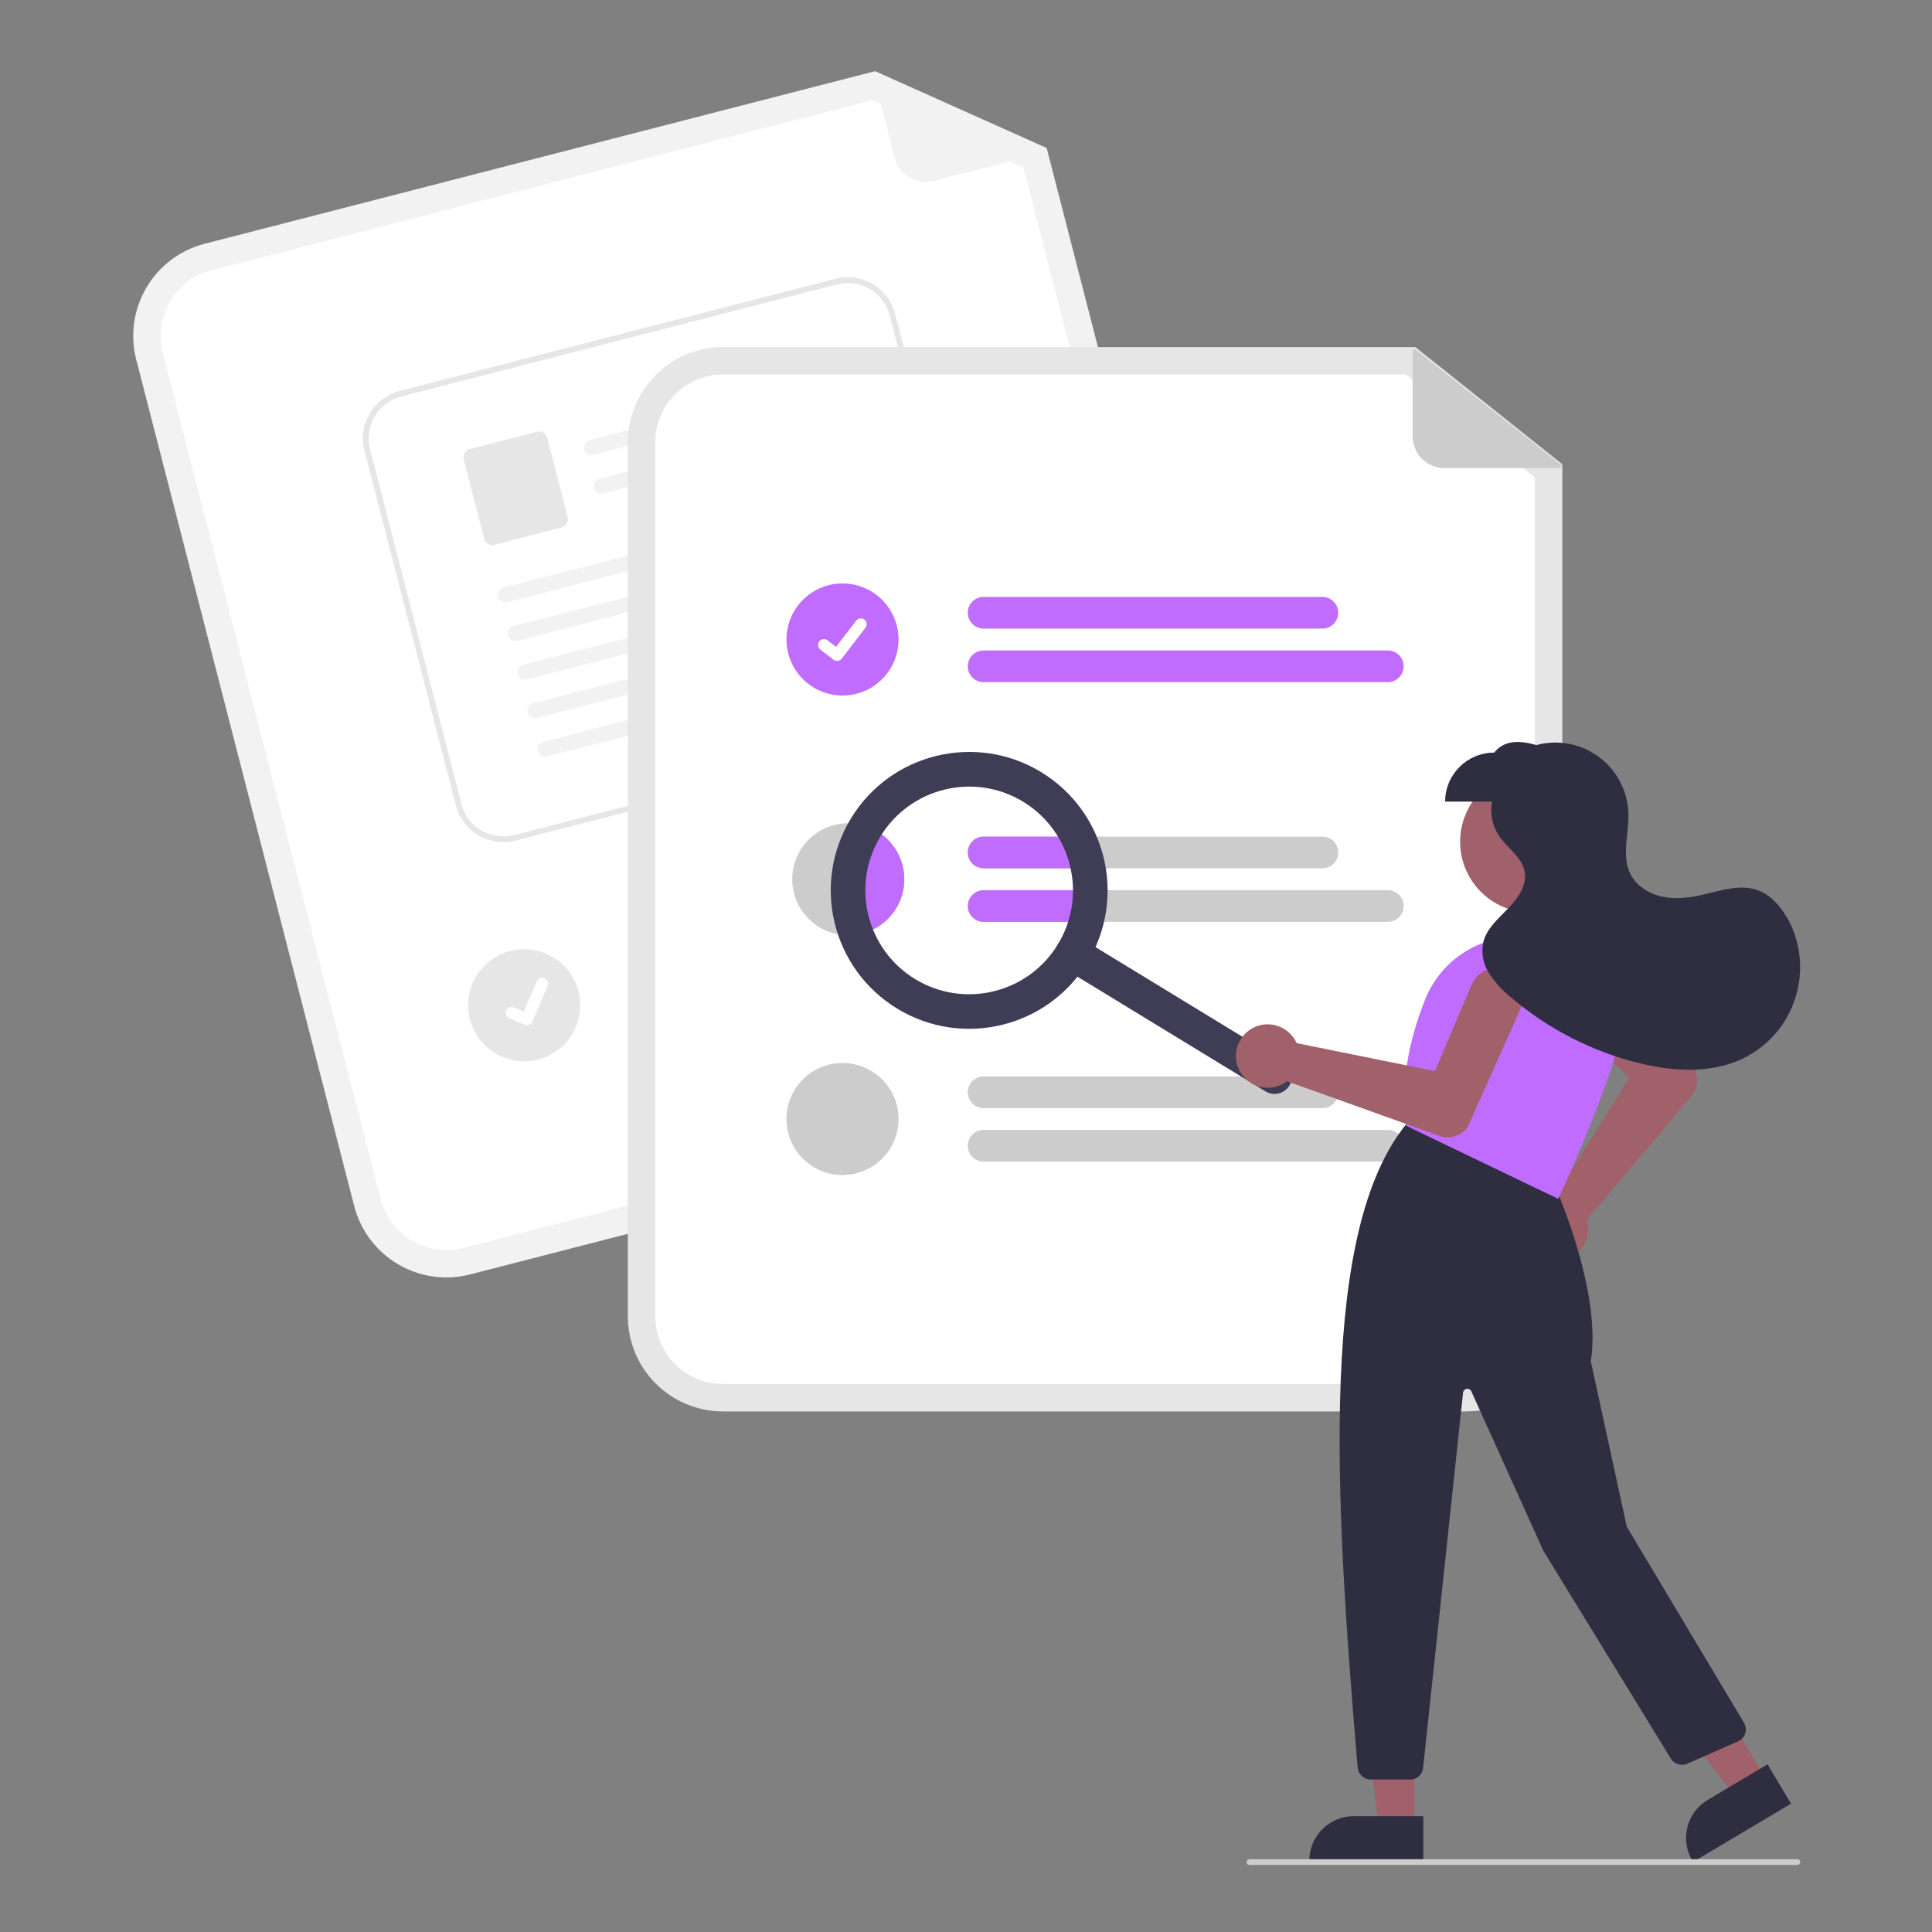 <?xml version="1.0" encoding="UTF-8"?>
<svg id="Layer_1" data-name="Layer 1" xmlns="http://www.w3.org/2000/svg" width="250" height="250" viewBox="0 0 250 250">
  <rect x="0" y="0" width="250" height="250" fill="#808080" stroke="none"/>
  <defs>
    <style>
      .cls-1 {
        fill: #ccc;
      }

      .cls-1, .cls-2, .cls-3, .cls-4, .cls-5, .cls-6, .cls-7, .cls-8 {
        stroke-width: 0px;
      }

      .cls-2 {
        fill: #a0616a;
      }

      .cls-3 {
        fill: #3f3d56;
      }

      .cls-4 {
        fill: #f2f2f2;
      }

      .cls-5 {
        fill: #2f2e41;
      }

      .cls-6 {
        fill: #e6e6e6;
      }

      .cls-7 {
        fill: #c06cff;
      }

      .cls-8 {
        fill: #fff;
      }
    </style>
  </defs>
  <path class="cls-4" d="M154.08,140.9l-93.25,24.01c-6.59,1.69-13.3-2.27-15-8.86L17.63,46.54c-1.69-6.59,2.27-13.3,8.86-15L113.24,9.21l22.2,9.94,27.49,106.76c1.69,6.59-2.27,13.3-8.86,15Z"/>
  <path class="cls-8" d="M27.37,34.98c-4.69,1.21-7.51,5.99-6.31,10.68l28.2,109.51c1.21,4.69,5.99,7.51,10.68,6.31l93.25-24.01c4.69-1.21,7.51-5.99,6.31-10.68l-27.07-105.1-19.51-8.74L27.37,34.98Z"/>
  <path class="cls-4" d="M135.21,19.71l-14.43,3.72c-2.19.56-4.43-.76-5-2.95l-2.74-10.66c-.04-.14.05-.28.18-.31.06-.01.12,0,.17.01l21.86,9.71c.13.06.19.21.13.34-.03.07-.09.12-.17.14Z"/>
  <path class="cls-1" d="M127.62,113.23l-42.46,10.93c-1.1.28-2.22-.38-2.5-1.47-.28-1.1.38-2.22,1.47-2.5h0l42.46-10.93c1.1-.28,2.22.38,2.5,1.47.28,1.1-.38,2.22-1.47,2.5Z"/>
  <path class="cls-1" d="M137.54,117.83l-50.65,13.04c-1.1.28-2.21-.38-2.5-1.48-.28-1.1.38-2.21,1.47-2.5l50.65-13.04c1.1-.28,2.22.38,2.5,1.47s-.38,2.22-1.47,2.5Z"/>
  <circle id="a597741b-ffcf-4aba-98b0-6652ef5d57c9" class="cls-6" cx="67.83" cy="130.08" r="7.25"/>
  <path class="cls-8" d="M123.1,94.26l-56.39,14.51c-3.39.87-6.85-1.17-7.73-4.56l-11.82-45.9c-.87-3.39,1.17-6.85,4.56-7.73l56.39-14.51c3.39-.87,6.85,1.17,7.73,4.56l11.82,45.9c.87,3.39-1.17,6.85-4.56,7.73Z"/>
  <path class="cls-6" d="M123.1,94.26l-56.39,14.51c-3.39.87-6.85-1.17-7.73-4.56l-11.82-45.9c-.87-3.39,1.17-6.85,4.56-7.73l56.39-14.51c3.39-.87,6.85,1.17,7.73,4.56l11.82,45.9c.87,3.39-1.17,6.85-4.56,7.73ZM51.92,51.31c-2.99.77-4.79,3.82-4.03,6.82l11.82,45.9c.77,2.99,3.82,4.79,6.82,4.03l56.39-14.51c2.99-.77,4.79-3.82,4.03-6.82l-11.82-45.9c-.77-2.99-3.82-4.79-6.82-4.03l-56.39,14.51Z"/>
  <path id="b056fd3f-f1a0-44f0-b006-deff0bee637d-704" class="cls-4" d="M105.26,51.5l-28.46,7.33c-.52.14-1.06-.14-1.23-.64-.16-.52.12-1.07.64-1.23.02,0,.03-.01.05-.01l28.97-7.46c1.17.59.86,1.81.03,2.02h0Z"/>
  <path id="f1ea6668-a825-428d-96fe-a2c4e1b5a672-705" class="cls-4" d="M106.55,56.5l-28.46,7.33c-.52.14-1.06-.14-1.23-.64-.16-.52.12-1.07.64-1.23.02,0,.03-.01.05-.01l28.97-7.46c1.17.59.86,1.81.03,2.02h0Z"/>
  <path id="ee9aa382-a9c9-40d0-8ed3-22ec2dd616d6-706" class="cls-6" d="M72.67,68.25l-8.68,2.24c-.59.15-1.19-.2-1.34-.79l-2.64-10.25c-.15-.59.2-1.19.79-1.34l8.68-2.24c.59-.15,1.19.2,1.34.79l2.64,10.25c.15.59-.2,1.19-.79,1.34h0Z"/>
  <path id="be954d2b-d8b8-4d26-80a0-a319e99a4b10-707" class="cls-4" d="M109.1,66.74l-43.43,11.18c-.52.14-1.06-.14-1.23-.64-.16-.52.12-1.07.64-1.23.02,0,.03-.01.05-.01l43.94-11.31c1.17.59.86,1.81.03,2.02h0Z"/>
  <path id="baaae9e4-1b4d-40c2-8a9d-f2abb078b489-708" class="cls-4" d="M110.38,71.73l-43.43,11.18c-.52.14-1.06-.14-1.23-.64-.16-.52.12-1.07.64-1.23.02,0,.03-.01.05-.01l43.94-11.31c1.17.59.86,1.81.03,2.02h0Z"/>
  <path id="a91bf4c9-37f6-4391-92ed-1882bd0ce21c-709" class="cls-4" d="M111.67,76.72l-43.43,11.18c-.52.14-1.06-.14-1.23-.64-.16-.52.12-1.07.64-1.23.02,0,.03-.01.05-.01l43.94-11.31c1.17.59.86,1.81.03,2.02h0Z"/>
  <path id="efb98e07-468b-4c85-9a64-ee4cc5493d6f-710" class="cls-4" d="M112.95,81.71l-43.43,11.18c-.52.14-1.06-.14-1.23-.64-.16-.52.12-1.07.64-1.23.02,0,.03-.01.05-.01l43.94-11.31c1.17.59.86,1.81.03,2.02Z"/>
  <path id="aeb1db98-32e5-40b8-ab89-fdad6a3263dc-711" class="cls-4" d="M114.24,86.7l-43.43,11.18c-.52.14-1.06-.14-1.23-.64-.16-.52.12-1.07.64-1.23.02,0,.03-.01.05-.01l43.94-11.31c1.17.59.86,1.81.03,2.02Z"/>
  <path id="be265de5-288f-49a7-867d-c42e7cdbf4db-712" class="cls-8" d="M68.37,132.63c-.16.04-.32.03-.48-.03h0s-1.97-.84-1.97-.84c-.39-.16-.57-.61-.4-.99.16-.39.61-.57.99-.4,0,0,0,0,0,0l1.28.54,1.68-3.94c.16-.38.61-.56.99-.4,0,0,0,0,0,0h0s-.01.03-.01.03v-.03c.39.16.57.61.41.99l-1.97,4.64c-.09.22-.28.38-.51.44h0Z"/>
  <path class="cls-6" d="M189.85,182.64h-96.29c-6.8,0-12.31-5.52-12.32-12.32V57.23c0-6.8,5.52-12.31,12.32-12.32h89.58l19.02,15.16v110.24c0,6.8-5.52,12.31-12.32,12.32Z"/>
  <path class="cls-8" d="M93.56,48.46c-4.84,0-8.77,3.93-8.77,8.77v113.09c0,4.84,3.93,8.77,8.77,8.77h96.29c4.84,0,8.77-3.93,8.77-8.77V61.79l-16.72-13.33h-88.34Z"/>
  <path class="cls-7" d="M171.12,81.34h-43.84c-1.13,0-2.05-.92-2.05-2.05,0-1.13.92-2.05,2.05-2.05h43.84c1.13,0,2.05.92,2.05,2.05,0,1.13-.92,2.05-2.05,2.05h0Z"/>
  <path class="cls-7" d="M179.58,88.27h-52.3c-1.13,0-2.05-.92-2.05-2.05s.92-2.05,2.05-2.05h52.3c1.13,0,2.05.92,2.05,2.05s-.92,2.05-2.05,2.05Z"/>
  <path class="cls-1" d="M171.12,108.26h-43.84c-1.13,0-2.05.92-2.05,2.05s.92,2.05,2.05,2.05h43.84c1.13,0,2.05-.92,2.05-2.05,0-1.13-.92-2.05-2.05-2.05Z"/>
  <path class="cls-1" d="M179.58,115.19h-52.3c-1.13,0-2.05.92-2.05,2.05s.92,2.05,2.05,2.05h52.31c1.13,0,2.05-.92,2.05-2.05,0-1.13-.92-2.05-2.05-2.05Z"/>
  <path class="cls-1" d="M171.12,143.39h-43.84c-1.13,0-2.05-.92-2.05-2.05,0-1.13.92-2.05,2.05-2.05h43.84c1.13,0,2.05.92,2.05,2.05,0,1.13-.92,2.05-2.05,2.05h0Z"/>
  <path class="cls-1" d="M179.58,150.31h-52.3c-1.13,0-2.05-.92-2.05-2.05s.92-2.05,2.05-2.05h52.3c1.13,0,2.05.92,2.05,2.05s-.92,2.05-2.05,2.05Z"/>
  <circle id="abdb8e2f-a218-463c-85f4-c869fef49971" class="cls-7" cx="109.02" cy="82.75" r="7.25"/>
  <path id="ba7dbbd6-0052-44b1-a552-47a8298b8d3e-713" class="cls-8" d="M108.31,85.52c-.16,0-.32-.05-.45-.15h0s-1.7-1.31-1.7-1.31c-.33-.25-.4-.73-.14-1.06.25-.33.73-.4,1.06-.14,0,0,0,0,0,0l1.1.85,2.61-3.4c.25-.33.73-.39,1.06-.14h0s0,0,0,0l-.02.02.02-.02c.33.25.39.73.14,1.06l-3.07,4c-.14.19-.37.3-.6.3h0Z"/>
  <path class="cls-1" d="M117.02,113.77c0,4-3.24,7.25-7.25,7.25h0c-.06,0-.12,0-.19,0-4-.1-7.16-3.43-7.06-7.43.1-4,3.43-7.16,7.43-7.06,3.93.1,7.06,3.32,7.06,7.25Z"/>
  <circle id="e4a71040-498e-4958-ad41-c2d79154b8f7" class="cls-1" cx="109.02" cy="144.8" r="7.25"/>
  <path class="cls-1" d="M201.8,60.57h-14.9c-2.27,0-4.1-1.84-4.1-4.1h0v-11.01c0-.14.11-.26.26-.26.06,0,.11.02.16.06l18.75,14.85c.11.09.13.25.04.36-.05.06-.12.1-.2.1Z"/>
  <path class="cls-7" d="M117.02,113.77c0,4-3.24,7.25-7.25,7.25h0c-.06,0-.12,0-.19,0-1.9-4.74-1.38-10.11,1.41-14.39,3.48.6,6.03,3.61,6.03,7.15Z"/>
  <path class="cls-7" d="M125.23,110.31c0-1.13.92-2.05,2.05-2.05h10.92c.64,1.3,1.09,2.68,1.35,4.1h-12.27c-1.13,0-2.05-.92-2.05-2.05Z"/>
  <path class="cls-7" d="M139.81,115.19c0,1.39-.18,2.76-.54,4.1h-11.98c-1.13,0-2.05-.92-2.05-2.05s.92-2.05,2.05-2.05h12.53Z"/>
  <path class="cls-3" d="M166.84,140.48c-.64,1.06-2.02,1.39-3.08.75l-26.13-15.94c-1.06-.64-1.39-2.02-.75-3.08.64-1.06,2.02-1.39,3.08-.75l26.13,15.94c1.06.64,1.39,2.02.75,3.08Z"/>
  <path class="cls-3" d="M140.71,124.54c-5.15,8.45-16.18,11.12-24.62,5.97-8.45-5.15-11.12-16.18-5.97-24.62,5.15-8.45,16.18-11.12,24.62-5.97h0c8.44,5.16,11.11,16.17,5.97,24.62ZM113.94,108.22c-3.86,6.34-1.86,14.6,4.47,18.47,6.34,3.86,14.6,1.86,18.47-4.47,3.86-6.34,1.86-14.6-4.47-18.47-6.34-3.86-14.6-1.85-18.47,4.47Z"/>
  <circle class="cls-2" cx="198.11" cy="108.92" r="9.17"/>
  <path class="cls-2" d="M197.52,160.31c-.69-2.16.5-4.47,2.65-5.16.15-.05.3-.09.45-.12.18-.04.36-.06.54-.07l9.66-15.5-8.82-8.39c-1.41-1.34-1.47-3.57-.13-4.98s3.57-1.47,4.98-.13c.02.01.03.03.05.04l12.18,12.01.02.03c.77,1.18.68,2.72-.22,3.8l-13.53,16c.04.13.07.26.1.39.44,2.22-1,4.39-3.22,4.83-.15.03-.31.05-.46.07-.12.01-.23.02-.35.02-1.78,0-3.35-1.16-3.9-2.85Z"/>
  <polygon class="cls-2" points="183.01 236.5 178.43 236.5 176.26 218.85 183.01 218.85 183.01 236.5"/>
  <path class="cls-5" d="M184.18,240.94h-14.75v-.19c0-3.17,2.57-5.74,5.74-5.74h9.01s0,5.93,0,5.93Z"/>
  <polygon class="cls-2" points="228.49 230.17 224.56 232.51 213.66 218.46 219.46 215.01 228.49 230.17"/>
  <path class="cls-5" d="M231.76,233.39l-12.68,7.55-.1-.16c-1.62-2.72-.73-6.25,2-7.87,0,0,0,0,0,0h0s7.74-4.61,7.74-4.61l3.03,5.09Z"/>
  <path class="cls-5" d="M175.68,228.73c-3.07-36.09-4.89-69.62,6.32-83.3l.09-.11,18.86,7.54.03.07c.06.14,6.34,13.93,4.87,23.21l4.65,21.4,15.17,25.39c.48.8.22,1.83-.58,2.3-.06.04-.12.07-.18.1l-6.59,2.9c-.77.33-1.67.05-2.11-.66l-16.5-26.9-9.32-20.63c-.13-.28-.46-.41-.74-.28-.18.08-.31.25-.33.45l-5.17,48.56c-.09.85-.81,1.5-1.67,1.5h-5.12c-.87,0-1.6-.67-1.67-1.54Z"/>
  <path class="cls-7" d="M182.06,145.71l-.09-.04v-.1c-.72-4.93.12-10.41,2.46-16.28,2.39-5.94,8.78-9.23,15-7.74h0c3.51.86,6.5,3.16,8.23,6.33,1.71,3.14,2.04,6.85.89,10.24-2.96,8.66-6.8,16.76-6.84,16.84l-.08.17-19.58-9.41Z"/>
  <path class="cls-2" d="M161.49,133.43c1.78-1.41,4.36-1.1,5.77.68.1.12.19.25.27.38.1.16.18.32.25.49l17.9,3.62,4.77-11.2c.76-1.79,2.83-2.62,4.62-1.86s2.62,2.83,1.86,4.62c0,.02-.02.04-.03.06l-6.98,15.61-.02.03c-.83,1.14-2.31,1.59-3.64,1.12l-19.73-7.07c-.11.08-.22.16-.33.23-1.93,1.19-4.46.6-5.65-1.33-.08-.13-.16-.27-.22-.41-.05-.11-.1-.21-.14-.32-.62-1.67-.09-3.55,1.3-4.65Z"/>
  <path class="cls-5" d="M231.22,118.74c-.88-1.56-2.17-3-3.87-3.58-2.2-.75-4.57.05-6.83.58-1.74.41-3.56.66-5.31.31-1.75-.35-3.45-1.37-4.24-2.96-1.17-2.35-.18-5.16-.26-7.79-.13-5.22-4.47-9.34-9.69-9.21-.75.02-1.5.13-2.22.32-2.16-.62-4.12-.68-5.46.98-3.5,0-6.34,2.84-6.34,6.34h6.07c-.29,1.55.04,3.15.92,4.45,1.07,1.57,2.93,2.71,3.29,4.58.35,1.81-.88,3.53-2.18,4.85-1.29,1.32-2.79,2.62-3.19,4.42-.25,1.37.03,2.78.79,3.94.75,1.15,1.68,2.18,2.76,3.04,4.85,4.15,10.61,7.1,16.81,8.6,4.37,1.05,9.15,1.32,13.2-.61,6.53-3.12,9.3-10.94,6.19-17.48-.13-.27-.27-.54-.42-.8Z"/>
  <path class="cls-1" d="M232.59,241.32h-70.91c-.21,0-.37-.17-.37-.37s.17-.37.37-.37h70.91c.21,0,.37.17.37.37s-.17.37-.37.37Z"/>
</svg>